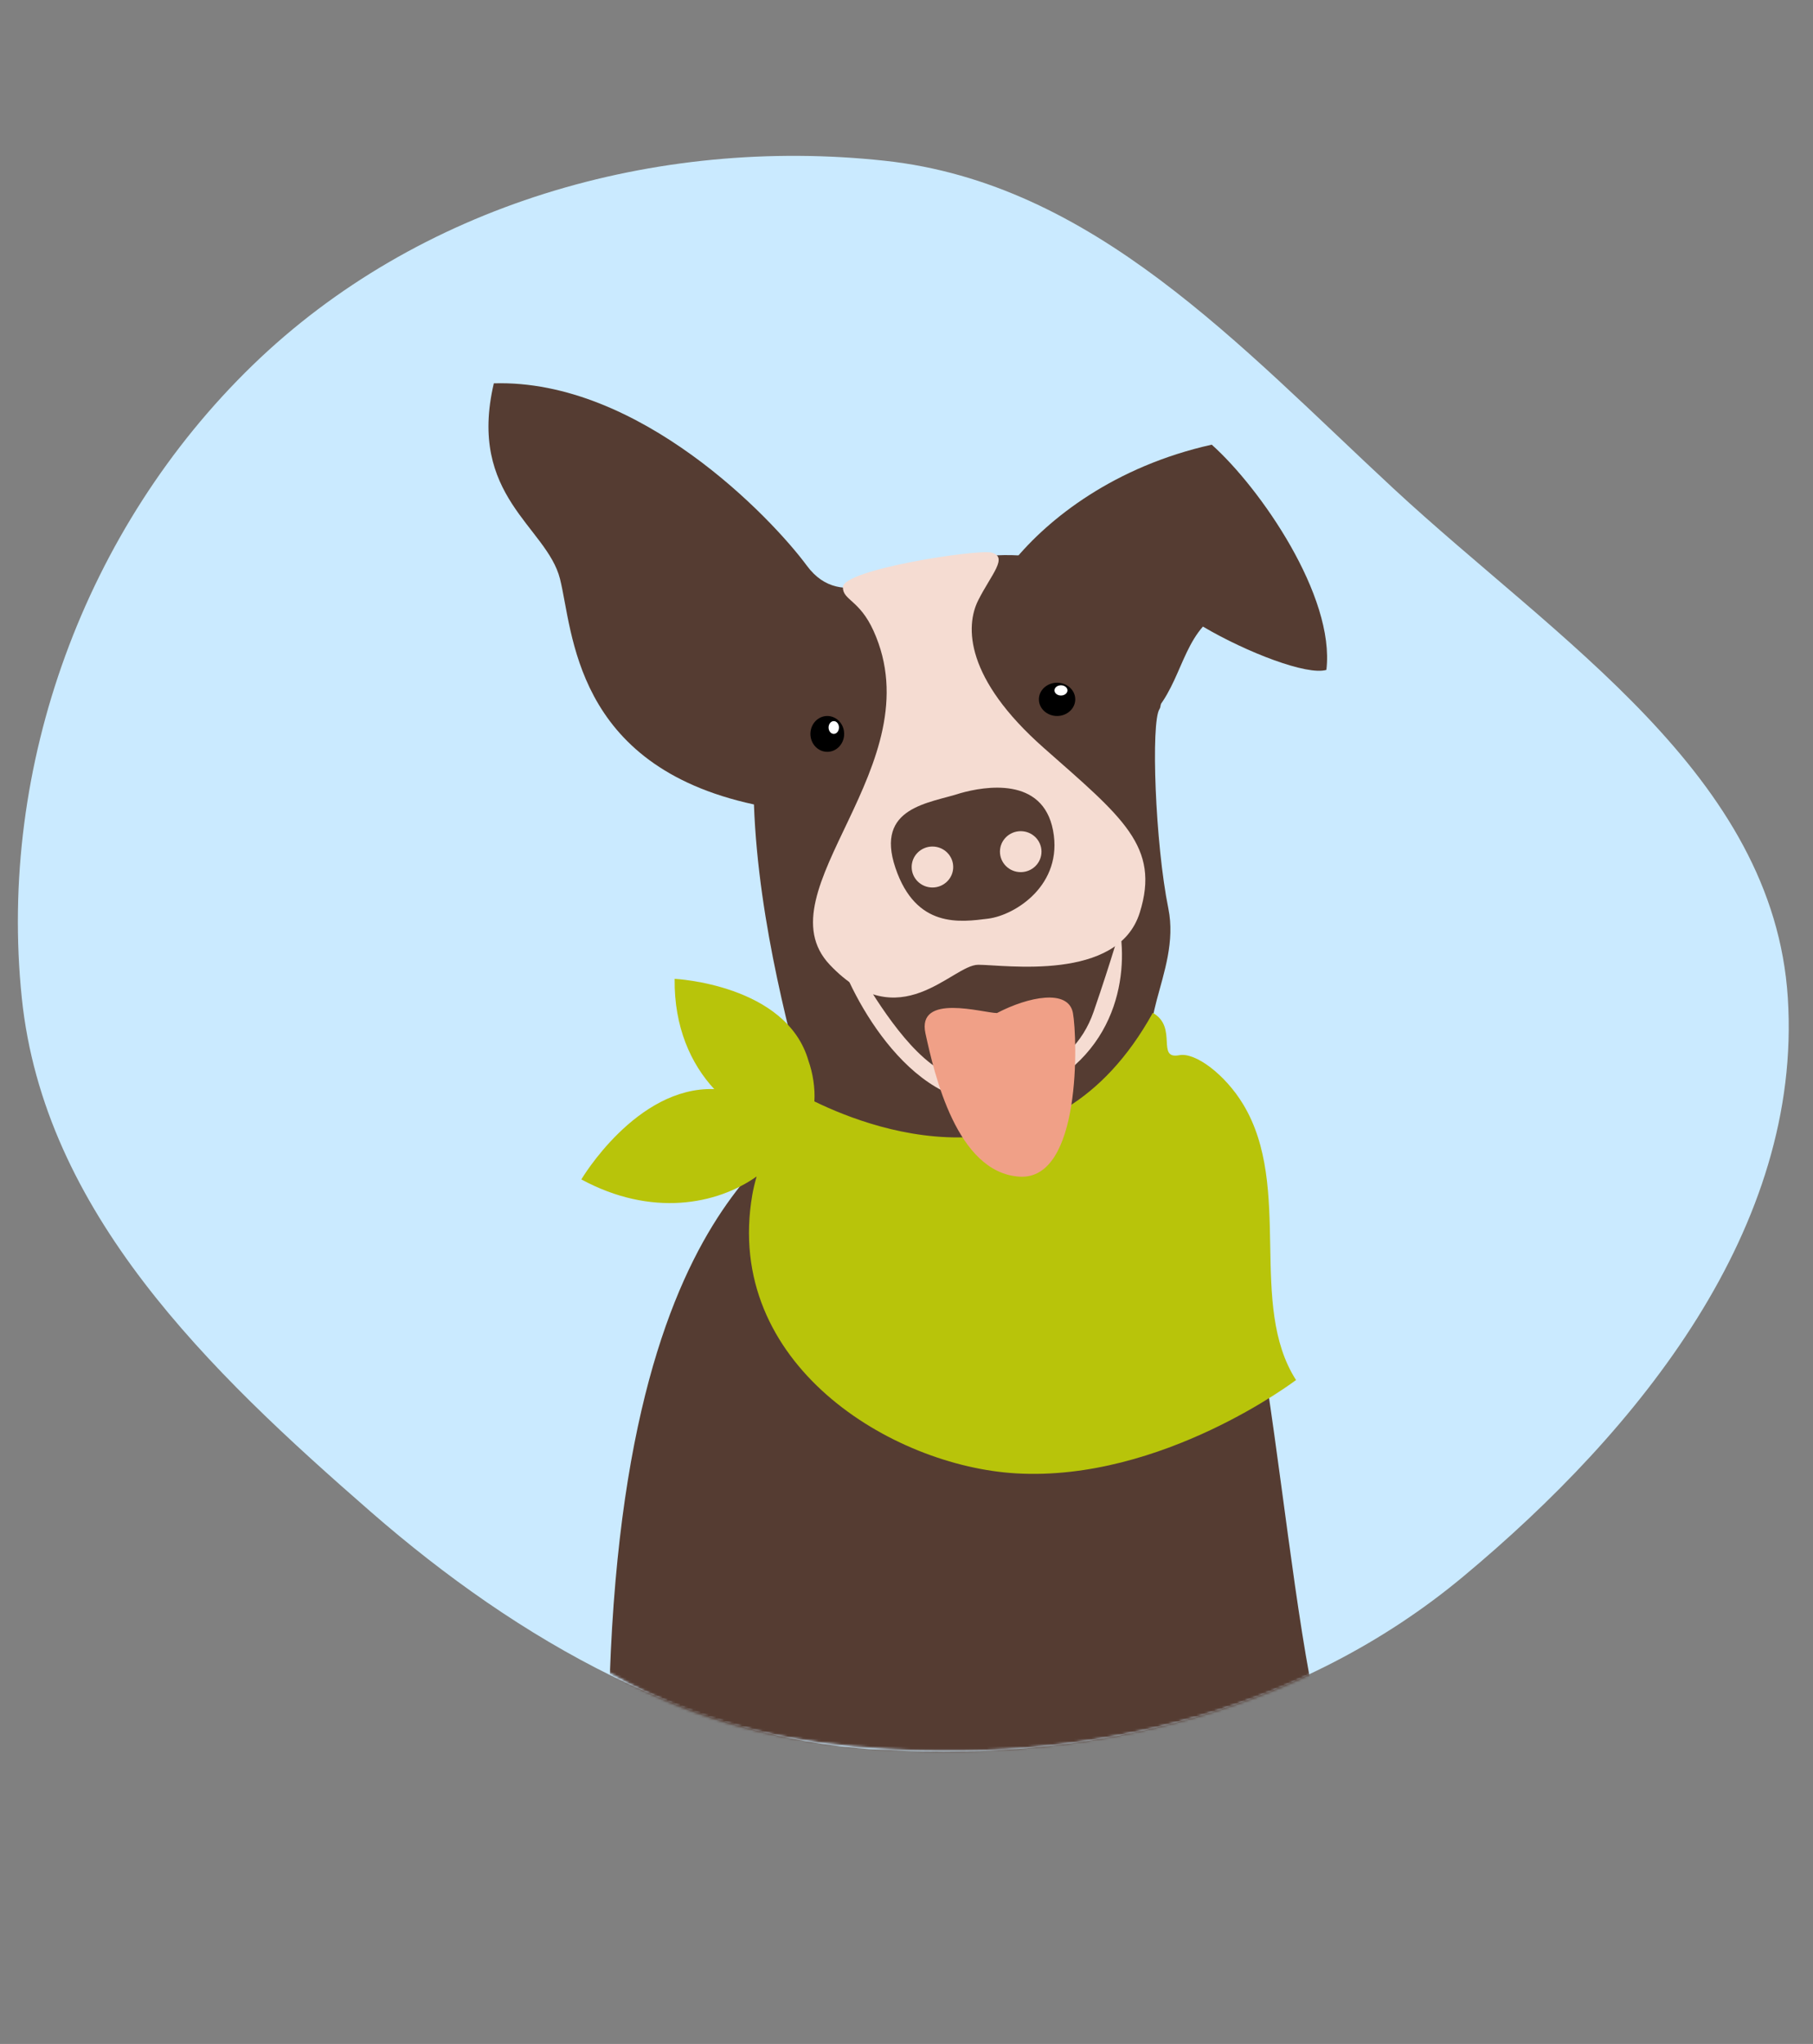 <?xml version="1.0" encoding="UTF-8"?>
<svg xmlns="http://www.w3.org/2000/svg" width="710" height="800" viewBox="0 0 710 800" fill="none">
  <rect x="0" y="0" width="710" height="800" fill="#808080" stroke="none"/>
  <path fill-rule="evenodd" clip-rule="evenodd" d="M346.529 62.926C428.191 71.76 485.546 135.47 545.798 191.296C609.865 250.658 694.565 303.402 700.14 390.565C705.884 480.383 642.2 559.483 573.027 617.064C510.056 669.482 428.319 689.749 346.529 684.919C272.482 681.795 203.232 642.268 145.288 591.806C81.706 536.435 17.196 474.431 8.532 390.565C-0.854 299.708 33.334 206.529 98.918 142.955C163.664 80.193 256.879 53.228 346.529 62.926Z" fill="#CAEAFF"></path>
  <mask id="mask0_314_9" style="mask-type:alpha" maskUnits="userSpaceOnUse" x="36" y="60" width="665" height="626">
    <path fill-rule="evenodd" clip-rule="evenodd" d="M401.5 62.5C482.861 71.301 504.471 139.38 564.5 195C628.331 254.142 695.023 304.506 700.577 391.346C706.3 480.833 642.851 559.64 573.934 617.008C511.196 669.232 429.762 689.424 348.273 684.612C272.5 680.138 226.5 657.5 161.5 591.843C98.154 536.676 46.632 474.902 38 391.346C28.649 300.826 60.158 207.991 125.5 144.652C190.007 82.122 312.182 52.838 401.5 62.5Z" fill="#CAEAFF"></path>
  </mask>
  <g mask="url(#mask0_314_9)">
    <path d="M474.533 174.045C436.541 182.521 410.637 202.863 396.822 219.816C384.734 245.244 426.179 296.1 443.448 285.929C460.718 275.758 460.718 257.11 471.079 245.244C488.348 255.415 511.949 264.456 519.432 262.196C522.886 233.377 493.529 190.997 474.533 174.045Z" fill="#553C32"></path>
    <path d="M315.975 221.407C329.788 240.099 350.507 223.106 366.046 221.407C447.195 199.317 457.555 272.384 454.102 277.482C450.648 282.58 452.375 330.159 457.555 355.647C462.734 381.136 440.289 404.926 457.555 416.82C497.611 460.321 499.568 615.065 519.712 687H238.279C238.279 455.903 321.155 450.805 315.975 430.414C310.795 410.023 296.982 362.444 295.256 314.866C224.466 299.572 224.466 246.896 219.286 226.505C214.107 206.114 183.028 194.219 193.388 150.039C250.365 148.34 302.162 202.716 315.975 221.407Z" fill="#553C32"></path>
    <path fill-rule="evenodd" clip-rule="evenodd" d="M264.198 383.119C264.198 383.119 308.051 385.262 316.621 415.241C318.306 419.937 319.27 425.996 318.922 431.094C344.362 443.49 412.089 467.494 451.453 396.432C456.471 399.254 456.723 403.898 456.922 407.58C457.118 411.196 457.264 413.884 461.825 413.007C468.151 411.8 479.789 420.593 486.812 432.181C496.731 448.529 497.088 468.296 497.438 487.679C497.783 506.745 498.121 525.44 507.544 540.147C507.544 540.147 455.15 580.019 397.914 576.679C349.228 573.863 283.223 533.83 294.609 467.685C294.95 465.638 295.545 463.175 296.305 460.479C280.736 471.497 255.105 476.485 227.66 461.626C227.66 461.626 249.176 425.192 279.704 426.278C270.617 416.485 263.958 402.02 264.198 383.119Z" fill="#B8C40A"></path>
    <path d="M403.46 427.973C440.576 411.753 441.837 376.161 437.827 360.392L329.572 377.287C338.736 400.94 366.344 444.192 403.46 427.973Z" fill="#F5DCD2"></path>
    <path d="M372.989 421.069C357.778 415.706 343.604 392.021 336.689 380.848L440.402 357.386C439.25 361.855 435.216 375.821 428.302 395.931C419.659 421.069 392.003 427.773 372.989 421.069Z" fill="#553C32"></path>
    <path d="M342.057 246.846C336.561 234.757 330.09 234.958 330.09 229.863C330.09 222.86 382.744 214.918 388.214 216.276C395.052 217.975 388.214 224.768 383.086 234.958C377.957 245.148 377.957 265.527 408.728 292.7C439.5 319.873 454.497 331.3 446.338 357.236C437.79 384.409 393.343 377.616 383.085 377.616C372.828 377.616 352.314 406.487 324.961 377.616C297.609 348.745 365.99 299.494 342.057 246.846Z" fill="#F5DCD2"></path>
    <path d="M350.653 339.655C342.6 315.751 364.075 314.423 376.154 310.439C385.549 307.792 408.366 303.799 412.392 325.047C416.419 346.295 397.629 358.247 386.891 359.575C376.154 360.903 358.706 363.559 350.653 339.655Z" fill="#553C32"></path>
    <ellipse cx="399.73" cy="333.341" rx="8.134" ry="8.015" fill="#F5DCD2"></ellipse>
    <ellipse cx="365.159" cy="339.353" rx="8.134" ry="8.015" fill="#F5DCD2"></ellipse>
    <path d="M362.429 404.514C358.929 388.506 385.179 396.51 390.429 396.51C402.679 390.106 418.429 386.905 420.179 396.51C421.929 406.115 423.679 462.146 399.179 460.545C374.679 458.944 365.929 420.523 362.429 404.514Z" fill="#F0A087"></path>
    <ellipse cx="413.965" cy="273.73" rx="7.118" ry="6.512" fill="black"></ellipse>
    <ellipse cx="323.979" cy="287.256" rx="6.609" ry="7.013" fill="black"></ellipse>
    <ellipse cx="415.491" cy="270.224" rx="2.542" ry="2.004" fill="white"></ellipse>
    <ellipse cx="326.521" cy="284.751" rx="2.034" ry="2.505" fill="white"></ellipse>
  </g>
</svg>
